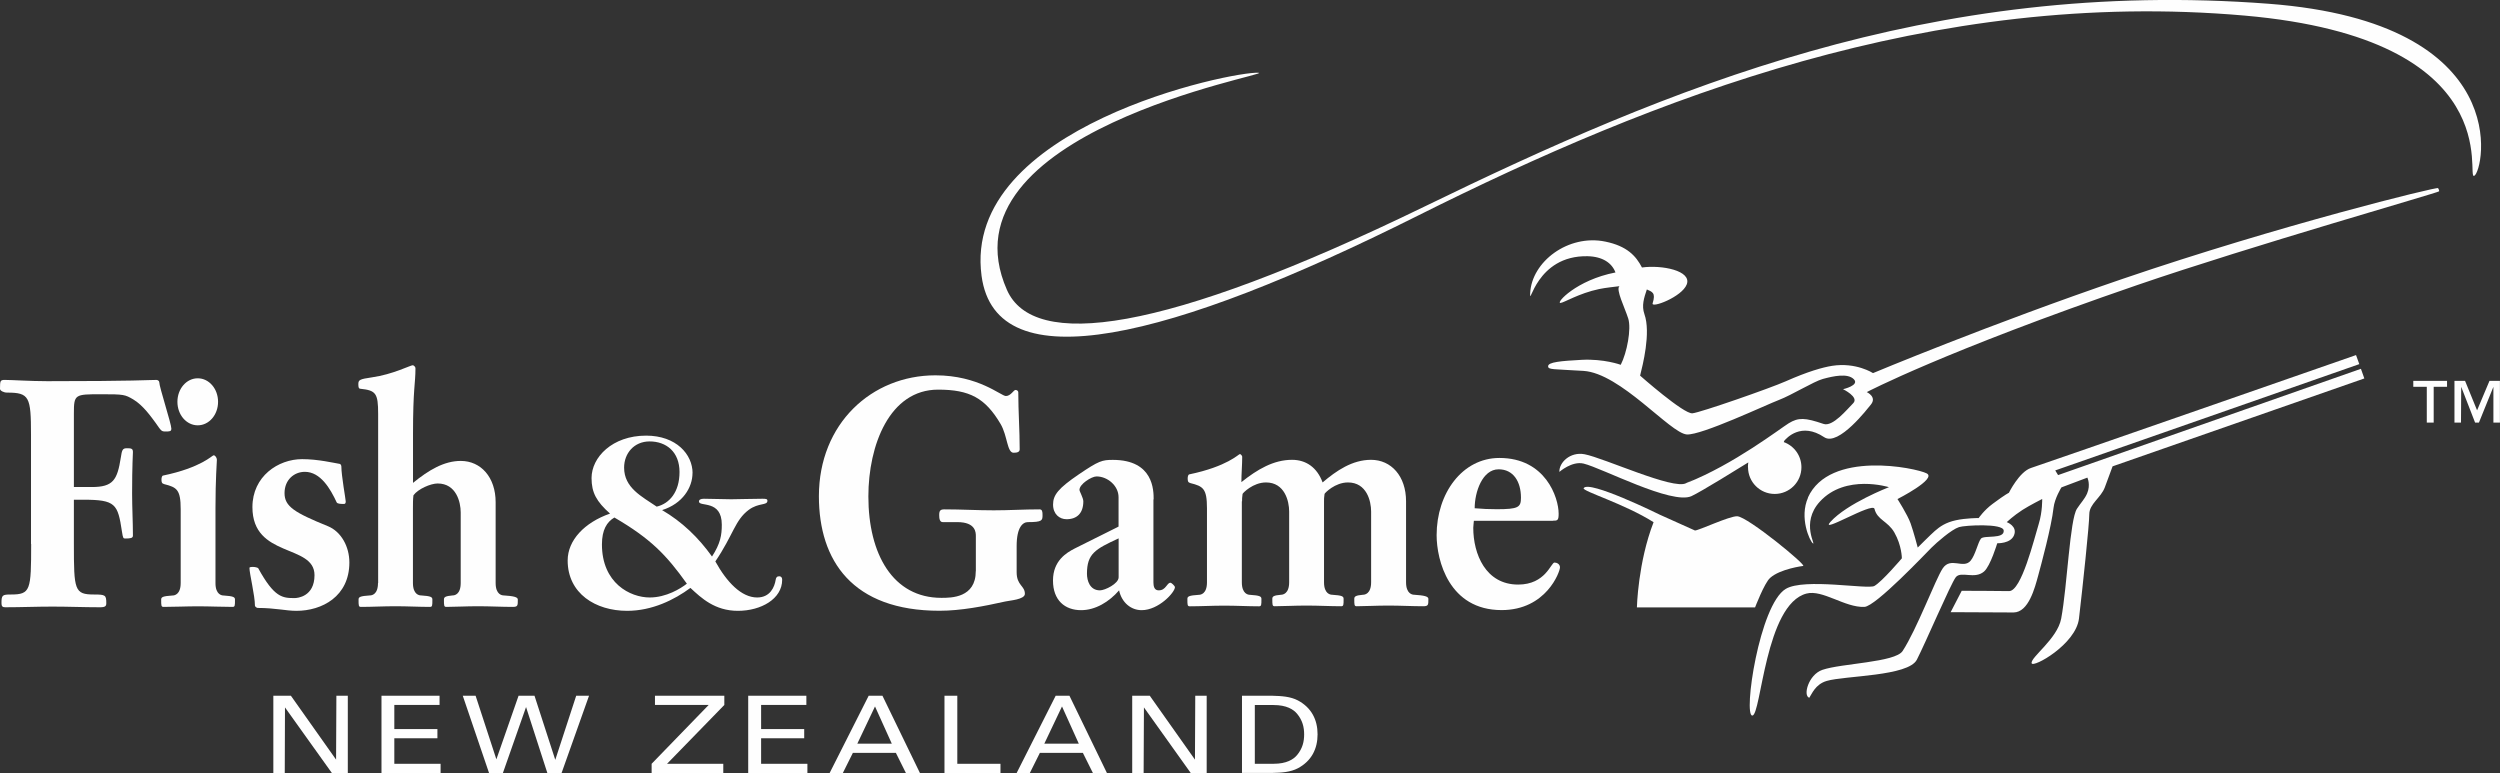 <?xml version="1.0" encoding="UTF-8"?><svg id="Layer_1_Image" xmlns="http://www.w3.org/2000/svg" xmlns:xlink="http://www.w3.org/1999/xlink" viewBox="0 0 337.04 104.21"><rect x="0" y="0" width="337.04" height="104.21" fill="#333333" stroke="none"/><defs><style>.cls-1{fill:none;}.cls-2{clip-path:url(#clippath);}.cls-3{fill:#fefefe;}.cls-4{clip-path:url(#clippath-1);}.cls-5{clip-path:url(#clippath-2);}</style><clipPath id="clippath"><rect class="cls-1" x="0" y="0" width="337.04" height="104.21"/></clipPath><clipPath id="clippath-1"><rect class="cls-1" x="0" y="0" width="337.04" height="104.21"/></clipPath><clipPath id="clippath-2"><rect class="cls-1" x="0" y="0" width="337.04" height="104.21"/></clipPath></defs><g class="cls-2"><path class="cls-3" d="M88.54,68.3c1.68-.4,3.07-1.93,3.07-4.66s-1.79-4.13-4.03-4.13c-2.09,0-3.44,1.6-3.44,3.53,0,2.73,2.38,3.89,4.39,5.26m4.83-4.52c0,1.93-1.32,4.12-4.1,4.99,2.67,1.56,4.9,3.69,6.73,6.26,1.14-1.76,1.32-2.9,1.32-4.29,0-3.43-3.08-2.36-3.08-3.13,0-.23,.22-.37,.66-.37,1.24,0,2.45,.07,3.7,.07s2.45-.07,4.21-.07c.48,0,.66,.03,.66,.27,0,.67-1.17,.23-2.52,1.23-1.87,1.4-2.05,3.33-4.5,6.95,1.54,2.79,3.51,4.86,5.64,4.86,1.76,0,2.34-1.43,2.49-2.36,.04-.33,.18-.5,.48-.5,.26,0,.4,.17,.4,.47,0,2.59-2.86,4.19-5.97,4.19s-4.94-1.73-6.4-3.09c-2.16,1.6-5.16,3.09-8.53,3.09-4.25,0-8.02-2.33-8.02-6.79,0-2.73,2.27-5.12,5.71-6.32-1.83-1.63-2.49-2.83-2.49-4.79,0-2.79,2.78-5.72,7.36-5.72,4.06,0,6.26,2.53,6.26,5.06m-12.22,9.61c0,5.22,3.81,7.15,6.44,7.15,2.23,0,4.17-1.2,5.01-1.86-2.78-3.89-4.87-6.06-9.77-8.92-1.02,.6-1.68,1.66-1.68,3.63"/><path class="cls-3" d="M131.56,77.01v-4.73c0-.47,0-1.89-2.49-1.89h-1.97c-.41,0-.48-.47-.48-.95,0-.6,.15-.77,.71-.77,2.23,0,4.42,.13,6.65,.13,2.04,0,4.12-.13,6.16-.13,.37,0,.41,.3,.41,.77,0,.73-.04,.95-1.97,.95-.67,0-1.52,.65-1.52,3.22v3.53c0,1.81,1.11,1.81,1.11,2.92,0,.78-2.12,.9-2.64,1.03-2.9,.65-6.02,1.25-8.87,1.25-11.74,0-16.26-6.75-16.26-15.44,0-9.8,7.13-16.3,15.71-16.3,5.83,0,8.84,2.79,9.5,2.79s1.04-.82,1.3-.82c.22,0,.37,.17,.37,.3,0,2.58,.19,5.16,.19,7.7,0,.35-.3,.47-.82,.47-.89,0-.82-2.28-1.75-3.87-2.08-3.53-4.2-4.64-8.43-4.64-6.54,0-9.4,7.48-9.4,14.4,0,7.78,3.31,13.67,9.84,13.67,1.34,0,4.64,0,4.64-3.61"/><path class="cls-3" d="M155.5,67.33v11.18c0,.52,.11,1.08,.71,1.08,1,0,1.08-1.03,1.6-1.03,.11,0,.59,.43,.59,.6,0,.69-2.19,3.1-4.49,3.1-1.41,0-2.67-.99-3.04-2.67-1.34,1.55-3.19,2.67-5.12,2.67-2.19,0-3.79-1.33-3.79-4s1.82-3.74,2.9-4.3l5.94-2.97v-3.96c0-1.55-1.49-2.8-2.97-2.8-.67,0-2.3,1.03-2.3,1.81,0,.22,.52,1.08,.52,1.55,0,1.59-.85,2.41-2.26,2.41-.96,0-1.82-.69-1.82-1.98s.71-2.19,3.49-4.08c2.67-1.81,3.12-1.94,4.57-1.94,5.5,0,5.5,4.13,5.5,5.33m-4.72,10.02v-4.77c-3.16,1.46-4.27,2.06-4.27,4.77,0,.9,.37,2.24,1.75,2.24,.67,0,2.52-.9,2.52-1.76v-.47Z"/><path class="cls-3" d="M167.42,67.59v10.92c0,1.59,.89,1.68,1.08,1.68,1.37,.09,1.56,.22,1.56,.56,0,.82,0,.99-.33,.99-1.49,0-3.04-.09-4.68-.09s-3.16,.09-4.64,.09c-.33,0-.33-.17-.33-.99,0-.34,.18-.47,1.56-.56,.19,0,1.08-.09,1.08-1.68v-9.98c0-2.67-.52-2.97-2.23-3.4-.33-.09-.37-.26-.37-.65,0-.22,.07-.47,.18-.52,5.2-1.08,6.68-2.75,6.87-2.75,.04,0,.3,.17,.3,.39,0,1.08-.11,2.28-.11,3.4,2.15-1.72,4.34-3.01,6.83-3.01,1.89,0,3.38,1.03,4.12,3.05,1.86-1.59,4.01-3.05,6.53-3.05,2.71,0,4.72,2.19,4.72,5.59v10.92c0,1.59,.89,1.68,1.08,1.68,1.37,.09,1.93,.22,1.93,.56,0,.82,0,.99-.71,.99-1.49,0-3.04-.09-4.68-.09s-3.16,.09-4.27,.09c-.33,0-.33-.17-.33-.99,0-.34,.19-.47,1.19-.56,.19,0,1.08-.09,1.08-1.68v-9.55c0-1.38-.59-3.91-3.12-3.91-1.75,0-3.12,1.42-3.16,1.55-.07,.47-.07,.69-.07,.99v10.92c0,1.59,.89,1.68,1.08,1.68,1.38,.09,1.56,.22,1.56,.56,0,.82,0,.99-.33,.99-1.48,0-3.04-.09-4.68-.09s-3.16,.09-4.27,.09c-.33,0-.33-.17-.33-.99,0-.34,.18-.47,1.19-.56,.18,0,1.08-.09,1.08-1.68v-9.55c0-1.38-.6-3.91-3.12-3.91-1.75,0-3.12,1.42-3.16,1.55-.07,.47-.07,.69-.07,.99"/><path class="cls-3" d="M209.36,70.21h-10.66c-.04,.52-.08,.78-.08,.95,0,3.53,1.67,7.65,6.05,7.65,3.71,0,4.42-2.97,4.9-2.97,.33,0,.74,.22,.74,.65,0,.6-1.86,5.76-7.87,5.76-7.09,0-8.76-6.71-8.76-10.1,0-5.63,3.45-10.41,8.47-10.41,6.2,0,7.98,5.33,7.98,7.52,0,.9-.15,.94-.78,.94m-10.54-1.68c1,.09,1.97,.13,2.97,.13,2.93,0,3.27-.26,3.27-1.55,0-2.19-1.04-3.83-3.01-3.83-2.19,0-3.23,3.05-3.23,5.25"/></g><polygon class="cls-3" points="45.35 93.8 45.31 102.41 39.22 93.8 36.85 93.8 36.85 104.21 38.39 104.21 38.42 95.37 44.74 104.21 46.89 104.21 46.89 93.8 45.35 93.8"/><polygon class="cls-3" points="51.43 93.8 51.43 104.21 59.4 104.21 59.4 102.97 53.16 102.97 53.16 99.53 58.97 99.53 58.97 98.29 53.16 98.29 53.16 95.04 59.26 95.04 59.26 93.8 51.43 93.8"/><polygon class="cls-3" points="77.68 93.8 74.86 102.44 72.06 93.8 69.91 93.8 66.92 102.37 64.12 93.8 62.39 93.8 65.93 104.21 67.8 104.21 70.92 95.32 73.79 104.21 75.71 104.21 79.41 93.8 77.68 93.8"/><polygon class="cls-3" points="88.3 93.8 88.3 95.04 95.54 95.04 87.85 102.97 87.85 104.21 97.51 104.21 97.51 102.97 89.93 102.97 97.65 95.04 97.65 93.8 88.3 93.8"/><polygon class="cls-3" points="100.87 93.8 100.87 104.21 108.85 104.21 108.85 102.97 102.61 102.97 102.61 99.53 108.42 99.53 108.42 98.29 102.61 98.29 102.61 95.04 108.71 95.04 108.71 93.8 100.87 93.8"/><path class="cls-3" d="M117.96,95.23l2.27,5.03h-4.65l2.39-5.03Zm-.85-1.43l-5.26,10.41h1.78l1.35-2.71h5.8l1.35,2.71h1.89l-5.05-10.41h-1.85Z"/><polygon class="cls-3" points="127.33 93.8 127.33 104.21 134.88 104.21 134.88 102.97 129.06 102.97 129.06 93.8 127.33 93.8"/><path class="cls-3" d="M143.17,95.23l2.27,5.03h-4.65l2.39-5.03Zm-.85-1.43l-5.26,10.41h1.78l1.35-2.71h5.8l1.35,2.71h1.89l-5.05-10.41h-1.85Z"/><polygon class="cls-3" points="161.14 93.8 161.1 102.41 155.01 93.8 152.64 93.8 152.64 104.21 154.18 104.21 154.22 95.37 160.53 104.21 162.68 104.21 162.68 93.8 161.14 93.8"/><g class="cls-4"><path class="cls-3" d="M169.17,95.04v7.93h2.53c1.75,0,2.68-.59,3.17-1.18,.74-.89,.95-1.82,.95-2.78s-.21-1.89-.95-2.78c-.49-.59-1.42-1.18-3.17-1.18h-2.53Zm-1.73,9.17v-10.41h4.15c1.16,.03,2.39,.1,3.39,.63,1.82,.97,2.65,2.6,2.65,4.57s-.83,3.6-2.65,4.57c-1,.53-2.23,.61-3.39,.63h-4.15Z"/><path class="cls-3" d="M243.73,67.09c2.9-6.44,14.6-4.01,16.02-3.27,1.42,.74-3.94,3.46-3.94,3.46,0,0,1.35,2.1,1.77,3.28,.42,1.18,.96,3.26,.96,3.26,0,0,1.79-1.79,2.31-2.24,.69-.6,1.46-1.14,2.83-1.44,1.36-.3,3.08-.3,3.08-.3,0,0,.71-1.05,1.89-1.92,1.76-1.31,2.18-1.48,2.18-1.48,0,0,1.4-2.84,2.98-3.35,1.74-.56,43.82-15.22,43.82-15.22l.44,1.22-40.99,14.33,.38,.63,40.83-14.33,.46,1.3-33.94,11.85s-.59,1.59-1.05,2.84c-.52,1.4-2.08,2.21-2.09,3.61,0,1.4-.88,9.69-1.39,14.06-.41,3.5-6.21,6.7-6.38,6.04-.21-.78,3.46-3.26,3.98-6.02,.83-4.47,1.16-13.35,2.13-14.82,.56-.85,1.03-1.29,1.36-2.04,.51-1.18,.04-2.15,.04-2.15l-3.5,1.32s-.92,1.48-1.06,2.75c-.28,2.55-1.69,7.74-2.07,9.14-.45,1.64-1.29,4.96-3.32,4.97-1.44,0-8.48-.04-8.48-.04l1.49-2.88s5.5,.01,6.37,.04c1.68,.06,3.41-7.1,4.01-9.04,.52-1.68,.47-3.38,.47-3.38,0,0-1.71,.87-2.65,1.47-1.25,.81-2.13,1.65-2.13,1.65,0,0,1.49,.54,.98,1.78-.47,1.14-2.26,1.07-2.26,1.07,0,0-.92,3.07-1.78,3.81-1.27,1.1-3.12-.11-3.81,.77-.68,.88-4.09,8.87-5.25,11.12-1.16,2.25-9.71,2.14-12.15,2.86-1.56,.46-2.01,1.79-2.35,2.27-.88-.26-.12-3.11,1.76-3.76,2.58-.89,9.81-1,10.82-2.54,1.91-2.91,4.43-9.67,5.4-11.13,1.08-1.63,2.79,.12,3.77-1.05,.65-.78,.98-2.46,1.39-2.97,.41-.51,3.2,.12,3.07-1.11-.11-.98-5.22-.7-6.02-.45-1.01,.32-3.01,2.07-3.71,2.77-.7,.69-7.53,7.93-9.05,7.99-2.62,.11-5.63-2.36-7.8-1.8-5.58,1.44-6.11,16.43-7.31,16.45-1.24,.02,.95-14.96,4.51-17.08,2.5-1.49,11.06,.1,11.94-.39,1.03-.57,3.71-3.73,3.71-3.73,0,0,0-1.71-1.01-3.48-.88-1.54-2.32-1.69-2.68-3.19-.23-.95-7.51,3.49-5.94,1.76,2.25-2.5,7.89-4.68,7.89-4.68,0,0-5.85-1.83-9.31,1.94-2.68,2.92-.4,6.07-.97,5.61-.4-.32-1.84-3.44-.62-6.16"/><path class="cls-3" d="M333.57,23.71c-1.27,.61,4.93-18.46-30.97-21.61-42.05-3.69-79.74,11.11-111.48,26.99-33.32,16.68-56.86,22.56-58.79,8.1-2.69-20.11,34-27.64,37.35-27.38,2.2,.17-43.3,7.97-33.93,29.27,3.56,8.09,20.82,6.01,56.37-11.27C224.73,11.96,260.23-2.99,305.89,.51c33.43,2.56,28.95,22.59,27.68,23.19"/><path class="cls-3" d="M223.68,69.35l4.83,2.17c.53-.01,4.63-1.95,5.69-1.92,1.42,.05,9.56,6.75,8.88,6.7,0,0-3.08,.38-4.45,1.62-.76,.68-2.02,3.97-2.02,3.97h-15.93s.14-6.07,2.25-11.49c-3.92-2.48-9.63-4.19-9.43-4.58,.62-1.18,10.17,3.52,10.17,3.52"/><path class="cls-3" d="M235.65,62.96c0-.21,.02-.42,.05-.62-1.01,.63-6.41,3.98-7.67,4.55-2.64,1.19-12.05-3.79-14.53-4.39-1.58-.38-3.27,1.12-3.27,1.12-.06-1.25,1.45-2.75,3.4-2.38,2.63,.51,11.99,4.84,13.68,3.9,2.06-1.15,.1-.04,.1-.04,6.32-2.48,12.67-7.39,13.74-8.04,1.32-.8,2.19-.76,4.69,.09,1.24,.43,3.16-1.95,4-2.79,.83-.83-1.37-1.89-1.37-1.89,0,0,2.28-.52,1.45-1.35-.83-.83-2.72-.43-4.18-.03-1.21,.33-4.23,2.19-5.89,2.82-1.67,.63-10.49,4.8-12.45,4.66-2.24-.17-8.92-8.26-13.93-8.57-4.17-.26-4.76-.14-4.76-.63,0-.56,1.75-.71,4.52-.86,3.02-.16,5.27,.67,5.27,.67,.84-1.63,1.45-4.85,1.01-6.24-.48-1.51-1.71-3.93-1.18-4.36-.61,.08-1.92,.21-2.76,.39-2.73,.58-4.72,1.84-5.19,1.87-.69,.05,2.13-3.09,7.41-4.11-.48-1.28-1.73-2.14-3.75-2.19-6.99-.14-7.84,7.05-7.75,5.01,.18-4.27,5.14-8.01,10.13-6.98,2.93,.6,4.14,1.94,4.94,3.49,2.69-.37,6.74,.43,6.04,2.28-.65,1.7-4.83,3.26-4.6,2.55,.46-1.46-.08-1.54-.78-1.87-.38,1.13-.73,2.18-.33,3.32,.9,2.55-.24,6.93-.58,8.3,0,0,5.87,5.19,7.05,5.08,1.08-.1,10.55-3.41,12.57-4.31,3-1.33,5-1.89,6.26-2.09,3.25-.51,5.52,.98,5.52,.98,0,0,15.74-6.59,33.64-12.7,21.25-7.25,42.44-12.45,42.54-12.24,.06,.13,.17,.26,.14,.43-.04,.17-25.27,7.34-40.73,12.65-26.08,8.97-36.43,14.42-36.43,14.42,0,0,1.42,.65,.54,1.7-.35,.42-4.35,5.67-6.28,4.38-3.11-2.08-5.08,.12-5.39,.49l-.06,.17c1.39,.5,2.38,1.83,2.38,3.39,0,1.99-1.61,3.6-3.6,3.6s-3.6-1.61-3.6-3.6"/></g><path class="cls-3" d="M325.35,51.35v.8h1.82v4.82h.93v-4.82h1.8v-.8h-4.55Zm10.27,0l-1.67,3.97-1.62-3.97h-1.43v5.62h.88l.03-4.82,1.87,4.82h.52l1.95-4.82v4.82h.88v-5.62h-1.42Z"/><g class="cls-5"><path class="cls-3" d="M4.18,73.34v-14.75c0-5.1-.22-5.66-3.22-5.66-.48,0-.96-.26-.96-.51,0-1.11,.04-1.2,.67-1.2,.96,0,3.41,.17,5.7,.17,11.96,0,13.59-.17,14.73-.17,.15,0,.37,.13,.37,.3,0,.64,1.63,5.62,1.63,6.26,0,.39-.22,.39-.78,.39s-.56-.04-1.37-1.2c-.52-.69-1.63-2.32-3-3.13-1.11-.64-1.22-.69-4.29-.69-3.59,0-3.7,0-3.7,2.61v9.9h2.41c2.89,0,3.44-.94,3.92-3.99,.15-.99,.22-1.24,.81-1.24s.82,.04,.82,.51c0,.43-.11,1.67-.11,5.57,0,1.97,.11,3.81,.11,5.7,0,.34-.33,.39-1.04,.39-.26,0-.3-.04-.44-.94-.56-3.73-.85-4.29-5.22-4.29h-1.26v5.96c0,6.26,.07,6.82,2.74,6.82,1.52,0,1.63,.09,1.63,1.16,0,.39-.11,.56-.85,.56-2.15,0-4.26-.09-6.4-.09s-4.26,.09-6.4,.09c-.37,0-.48-.17-.48-.56,0-1.07,.11-1.16,1.26-1.16,2.67,0,2.74-.56,2.74-6.82"/><path class="cls-3" d="M24.36,78.61v-9.95c0-2.66-.52-2.96-2.22-3.39-.33-.09-.37-.26-.37-.64,0-.21,.07-.47,.18-.51,5.18-1.07,6.66-2.74,6.85-2.74,.22,0,.44,.34,.44,.6,0,.34-.19,2.49-.19,6.6v10.03c0,1.59,.89,1.67,1.07,1.67,1.37,.09,1.56,.22,1.56,.56,0,.81,0,.98-.33,.98-1.48,0-3.04-.08-4.66-.08s-3.15,.08-4.63,.08c-.33,0-.33-.17-.33-.98,0-.34,.18-.47,1.56-.56,.18,0,1.07-.09,1.07-1.67m-.44-24.44c0-1.76,1.22-3.17,2.74-3.17s2.74,1.41,2.74,3.17-1.22,3.17-2.74,3.17-2.74-1.41-2.74-3.17"/><path class="cls-3" d="M44.21,70.94c1.78,.73,2.89,2.74,2.89,4.89,0,4.59-3.7,6.52-7.14,6.52-1.41,0-2.85-.39-5.22-.39-.11,0-.37-.17-.37-.3,0-1.37-.74-4.33-.74-5.1,0-.09,.15-.13,.48-.13,.26,0,.63,.09,.7,.17,2.18,3.99,3.29,4.03,4.92,4.03,.33,0,2.67-.17,2.67-3.09,0-4.24-8.37-2.27-8.37-9.17,0-4.16,3.48-6.47,6.7-6.47,2.15,0,4.26,.51,5.07,.64,.11,0,.22,.21,.22,.34,0,1.24,.59,4.46,.59,4.72,0,.17-.04,.34-.22,.34-.37,0-.89,0-1-.21-.85-1.84-2.18-4.12-4.29-4.12-1.44,0-2.74,1.07-2.74,2.87s1.33,2.62,5.85,4.46"/><path class="cls-3" d="M50.98,78.61v-22.81c0-2.79-.3-3.17-2.41-3.39-.19,0-.26-.17-.26-.6,0-.6,.15-.69,1.85-.94,2.78-.39,5.18-1.63,5.48-1.63,.11,0,.37,.17,.37,.43,0,2.1-.33,2.62-.33,8.87v6.56c2.11-1.72,4.18-2.96,6.44-2.96,2.7,0,4.7,2.19,4.7,5.57v10.89c0,1.59,.89,1.67,1.07,1.67,1.37,.09,1.92,.22,1.92,.56,0,.82,0,.99-.7,.99-1.48,0-3.04-.09-4.67-.09s-3.15,.09-4.26,.09c-.33,0-.33-.17-.33-.99,0-.34,.19-.47,1.19-.56,.19,0,1.07-.08,1.07-1.67v-9.52c0-1.37-.59-3.9-3.11-3.9-.93,0-2.63,.73-3.26,1.59-.07,.47-.07,1.16-.07,1.8v10.03c0,1.59,.89,1.67,1.07,1.67,1.37,.09,1.55,.22,1.55,.56,0,.82,0,.99-.33,.99-1.48,0-3.03-.09-4.66-.09s-3.15,.09-4.63,.09c-.33,0-.33-.17-.33-.99,0-.34,.18-.47,1.55-.56,.19,0,1.07-.08,1.07-1.67"/></g></svg>